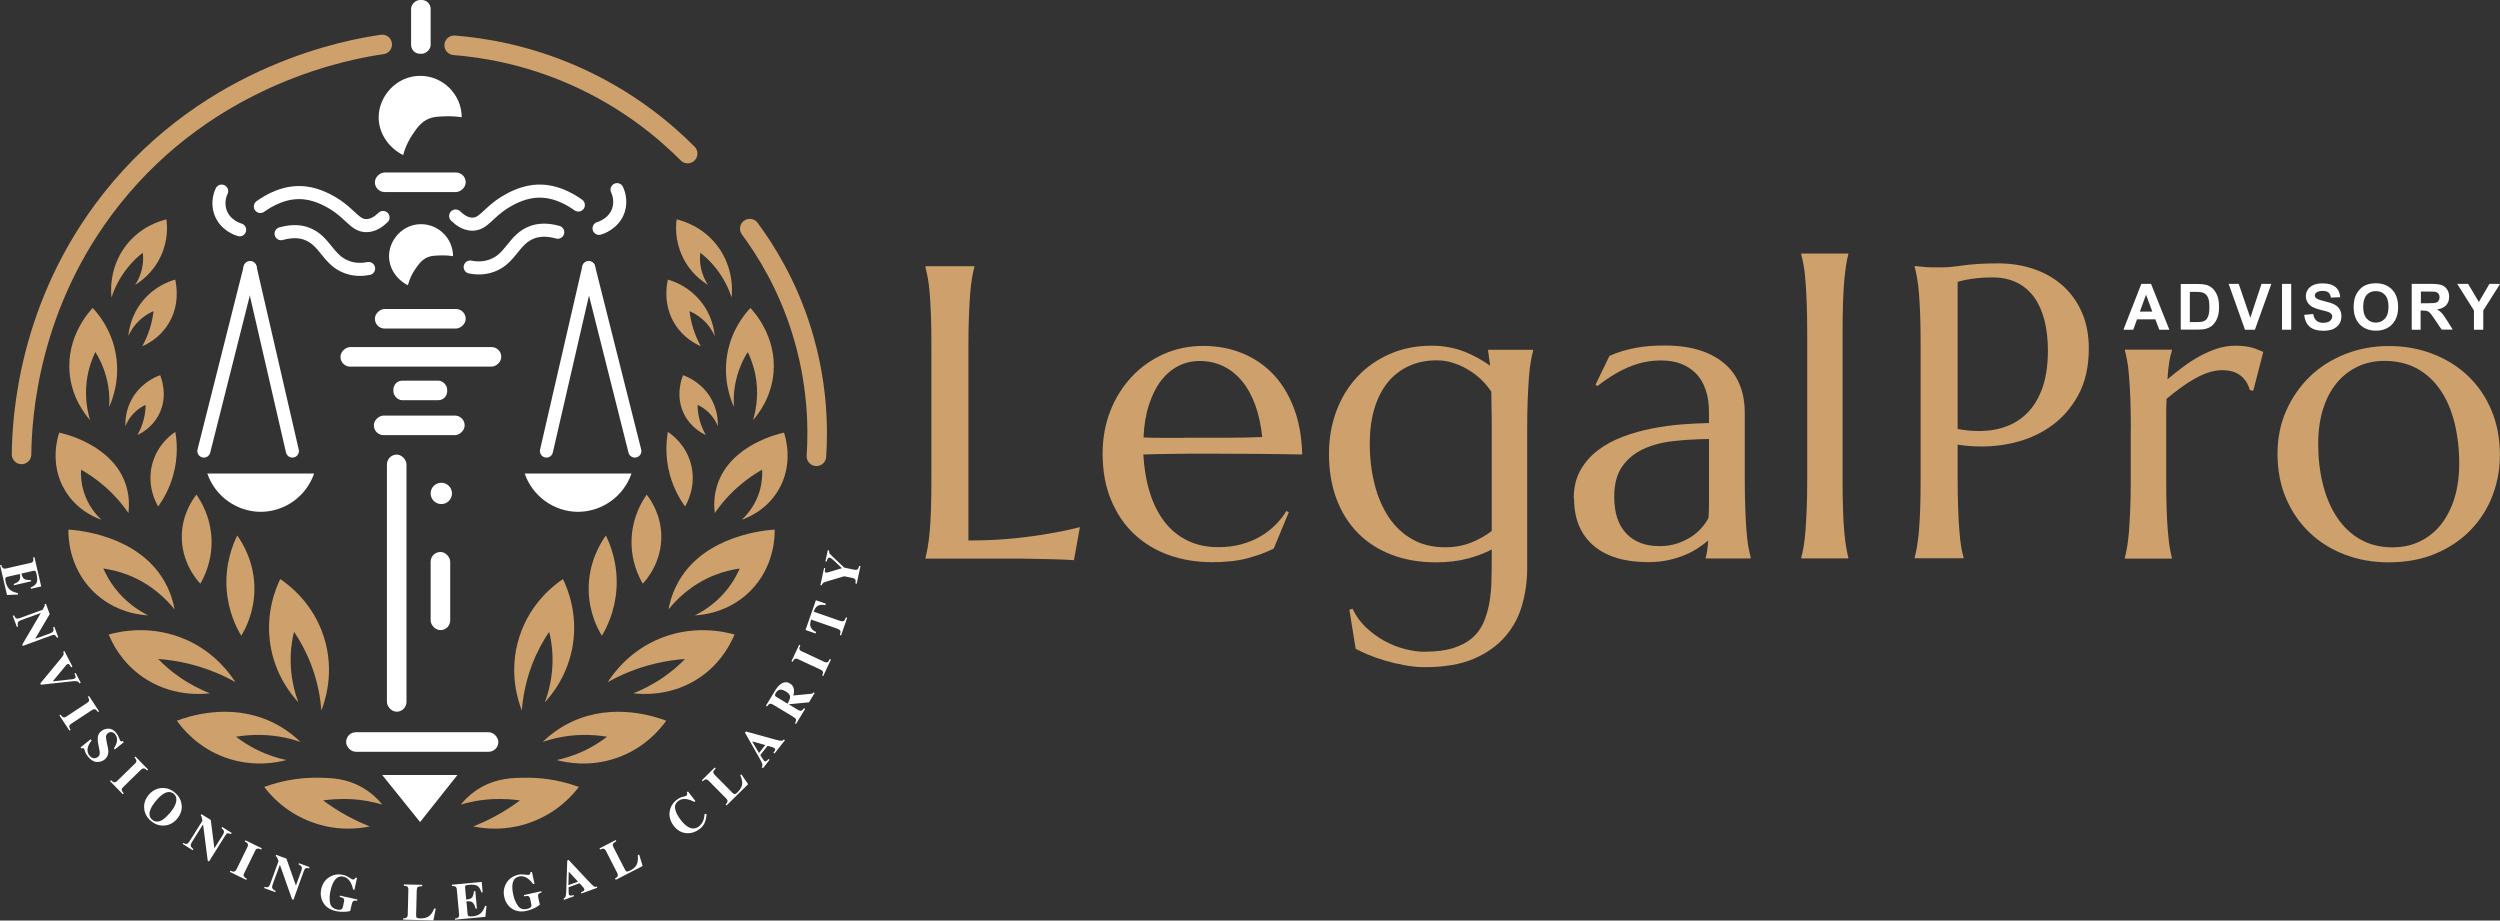 <?xml version="1.0" encoding="UTF-8"?><svg id="Layer_1" xmlns="http://www.w3.org/2000/svg" viewBox="0 0 239 88"><rect x="0" y="0" width="239" height="88" fill="#333333" stroke="none"/><defs><style>.cls-1{fill:#fff;}.cls-2{fill:#cda06c;}.cls-3{stroke:#cda06c;stroke-width:1.87px;}.cls-3,.cls-4,.cls-5{stroke-linecap:round;stroke-miterlimit:10;}.cls-3,.cls-5{fill:none;}.cls-4{fill:#231f20;}.cls-4,.cls-5{stroke:#fff;stroke-width:1.25px;}</style></defs><g><g><path class="cls-2" d="M44.04,76.93c.39-.48,1.04-1.16,2.02-1.7,1.5-.83,2.9-.87,4.23-.88,1.14-.01,2.93,.11,5.05,.88-.54,.72-1.97,2.4-4.48,3.34-2.53,.96-4.73,.62-5.61,.44,.62-.25,1.29-.55,2-.93,.96-.51,1.77-1.05,2.46-1.56-.69-.1-1.52-.16-2.46-.13-1.28,.05-2.37,.28-3.2,.53Z"/><path class="cls-2" d="M51.86,70.94c.68-.65,1.59-1.37,2.78-1.93,3.99-1.87,7.97-.52,9.05-.11-.49,.69-1.97,2.59-4.71,3.55-2.66,.93-4.94,.43-5.76,.21,.76-.16,1.74-.45,2.8-.97,.82-.41,1.5-.86,2.02-1.26-.69-.11-1.51-.19-2.44-.17-1.54,.04-2.82,.36-3.74,.67Z"/><path class="cls-2" d="M49.89,67.93c-.31-.79-1.34-3.66-.23-7.08,1.07-3.3,3.44-5.01,4.16-5.49,.4,.83,1.42,3.19,.95,6.24-.46,2.97-2.06,4.87-2.69,5.55,.38-1.01,.8-2.55,.74-4.44-.03-.88-.16-1.66-.32-2.31-.54,.79-1.14,1.85-1.64,3.15-.65,1.71-.89,3.25-.97,4.37Z"/><path class="cls-2" d="M58.11,65.2c.56-.86,1.96-2.78,4.54-3.97,3.47-1.61,6.68-.82,7.57-.57-.34,.81-1.22,2.64-3.22,4.04-2.76,1.93-5.7,1.67-6.45,1.58,.81-.32,1.8-.8,2.84-1.51,.87-.6,1.57-1.22,2.1-1.77-.85,.06-1.81,.19-2.86,.44-1.88,.45-3.4,1.14-4.52,1.77Z"/><path class="cls-2" d="M63.91,58.26c.21-1.16,.61-2.05,.99-2.72,2.54-4.4,8.32-4.86,9.16-4.91,.01,.52,.03,3.5-2.33,5.87-2.11,2.11-4.68,2.3-5.3,2.33,.83-.41,2.12-1.21,3.22-2.65,.49-.65,.83-1.29,1.07-1.83-.69,.1-1.52,.28-2.4,.63-2.25,.89-3.68,2.37-4.41,3.28Z"/><path class="cls-2" d="M57.54,60.78c-.43-.7-1.21-2.22-1.26-4.29-.07-2.72,1.18-4.65,1.64-5.3,.41,.84,1.19,2.71,1.01,5.17-.15,2.09-.92,3.63-1.39,4.41Z"/><path class="cls-2" d="M61.83,47.29c.36,.47,1.35,1.87,1.39,3.91,.05,2.55-1.43,4.24-1.77,4.6-.35-.6-1.16-2.16-1.07-4.29,.09-2.16,1.05-3.66,1.45-4.23Z"/><path class="cls-2" d="M65.49,48.42c.19-.32,1.11-1.96,.57-4.04-.49-1.89-1.86-2.86-2.21-3.09-.15,.84-.29,2.34,.19,4.1,.38,1.38,1,2.4,1.45,3.03Z"/><path class="cls-2" d="M68.33,49.05c-.09-.79-.07-1.73,.25-2.71,1.26-3.86,5.98-4.9,6.37-4.98,.13,.39,.97,3.02-.57,5.55-1.15,1.9-2.93,2.59-3.47,2.78,.45-.42,1.28-1.31,1.7-2.71,.25-.83,.28-1.57,.25-2.08-.63,.36-1.35,.83-2.08,1.45-1.12,.94-1.91,1.92-2.46,2.71Z"/><path class="cls-2" d="M66.69,38.71c0,.37,.04,.83,.17,1.35,.16,.65,.41,1.17,.62,1.53-.37-.17-1.42-.72-2.05-1.94-.93-1.78-.23-3.53-.13-3.78,.4,.14,1.71,.67,2.59,2.08,.73,1.18,.75,2.33,.73,2.79-.13-.33-.41-.88-.95-1.38-.36-.33-.71-.53-.98-.65Z"/><path class="cls-2" d="M71.48,33.66c-.29,.46-.6,1.05-.85,1.77-.49,1.4-.52,2.65-.47,3.47-.31-.7-1.06-2.61-.63-5.05,.41-2.35,1.68-3.85,2.21-4.41,.36,.39,2.5,2.74,2.21,6.18-.2,2.38-1.46,3.98-1.96,4.54,.23-.77,.52-2.1,.32-3.72-.15-1.19-.51-2.14-.82-2.78Z"/><path class="cls-2" d="M65.93,29.75c.32,.14,.73,.36,1.15,.71,.7,.59,1.06,1.25,1.25,1.66-.05-.54-.25-2-1.39-3.37-1.15-1.4-2.57-1.87-3.09-2.02-.09,.4-.52,2.39,.69,4.29,.82,1.29,1.97,1.87,2.46,2.08-.25-.45-.51-1.02-.73-1.7-.19-.61-.29-1.17-.35-1.64Z"/><path class="cls-2" d="M66.95,24.17c-.04,.34-.06,.83,.05,1.39,.15,.77,.46,1.34,.68,1.67-.48-.29-1.69-1.11-2.44-2.71-.74-1.57-.63-2.99-.55-3.55,.57,.14,2.47,.67,3.88,2.52,1.61,2.11,1.43,4.42,1.37,4.94-.25-.75-.71-1.83-1.59-2.9-.47-.58-.96-1.02-1.39-1.36Z"/></g><g><path class="cls-2" d="M36.56,76.93c-.39-.48-1.04-1.16-2.02-1.7-1.5-.83-2.9-.87-4.23-.88-1.14-.01-2.93,.11-5.05,.88,.54,.72,1.97,2.4,4.48,3.34,2.53,.96,4.73,.62,5.61,.44-.62-.25-1.29-.55-2-.93-.96-.51-1.77-1.05-2.46-1.56,.69-.1,1.52-.16,2.46-.13,1.28,.05,2.37,.28,3.2,.53Z"/><path class="cls-2" d="M28.74,70.94c-.68-.65-1.59-1.37-2.78-1.93-3.99-1.87-7.97-.52-9.05-.11,.49,.69,1.97,2.59,4.71,3.55,2.66,.93,4.94,.43,5.76,.21-.76-.16-1.74-.45-2.8-.97-.82-.41-1.5-.86-2.02-1.26,.69-.11,1.51-.19,2.44-.17,1.54,.04,2.82,.36,3.74,.67Z"/><path class="cls-2" d="M30.72,67.93c.31-.79,1.34-3.66,.23-7.08-1.07-3.3-3.44-5.01-4.16-5.49-.4,.83-1.42,3.19-.95,6.24,.46,2.97,2.06,4.87,2.69,5.55-.38-1.01-.8-2.55-.74-4.44,.03-.88,.16-1.66,.32-2.31,.54,.79,1.14,1.85,1.64,3.15,.65,1.71,.89,3.25,.97,4.37Z"/><path class="cls-2" d="M22.5,65.2c-.56-.86-1.96-2.78-4.54-3.97-3.47-1.61-6.68-.82-7.57-.57,.34,.81,1.22,2.64,3.22,4.04,2.76,1.93,5.7,1.67,6.45,1.58-.81-.32-1.8-.8-2.84-1.51-.87-.6-1.57-1.22-2.1-1.77,.85,.06,1.81,.19,2.86,.44,1.88,.45,3.4,1.14,4.52,1.77Z"/><path class="cls-2" d="M16.69,58.26c-.21-1.16-.61-2.05-.99-2.72-2.54-4.4-8.32-4.86-9.16-4.91-.01,.52-.03,3.5,2.33,5.87,2.11,2.11,4.68,2.3,5.3,2.33-.83-.41-2.12-1.21-3.22-2.65-.49-.65-.83-1.29-1.07-1.83,.69,.1,1.52,.28,2.4,.63,2.25,.89,3.68,2.37,4.41,3.28Z"/><path class="cls-2" d="M23.06,60.78c.43-.7,1.21-2.22,1.26-4.29,.07-2.72-1.18-4.65-1.64-5.3-.41,.84-1.19,2.71-1.01,5.17,.15,2.09,.92,3.63,1.39,4.41Z"/><path class="cls-2" d="M18.77,47.29c-.36,.47-1.35,1.87-1.39,3.91-.05,2.55,1.43,4.24,1.77,4.6,.35-.6,1.16-2.16,1.07-4.29-.09-2.16-1.05-3.66-1.45-4.23Z"/><path class="cls-2" d="M15.12,48.42c-.19-.32-1.11-1.96-.57-4.04,.49-1.89,1.86-2.86,2.21-3.09,.15,.84,.29,2.34-.19,4.1-.38,1.38-1,2.4-1.45,3.03Z"/><path class="cls-2" d="M12.28,49.05c.09-.79,.07-1.73-.25-2.71-1.26-3.86-5.98-4.9-6.37-4.98-.13,.39-.97,3.02,.57,5.55,1.15,1.9,2.93,2.59,3.47,2.78-.45-.42-1.28-1.31-1.7-2.71-.25-.83-.28-1.57-.25-2.08,.63,.36,1.35,.83,2.08,1.45,1.12,.94,1.91,1.92,2.46,2.71Z"/><path class="cls-2" d="M13.92,38.71c0,.37-.04,.83-.17,1.35-.16,.65-.41,1.17-.62,1.53,.37-.17,1.42-.72,2.05-1.94,.93-1.78,.23-3.53,.13-3.78-.4,.14-1.71,.67-2.59,2.08-.73,1.18-.75,2.33-.73,2.79,.13-.33,.41-.88,.95-1.38,.36-.33,.71-.53,.98-.65Z"/><path class="cls-2" d="M9.12,33.66c.29,.46,.6,1.05,.85,1.77,.49,1.4,.52,2.65,.47,3.47,.31-.7,1.06-2.61,.63-5.05-.41-2.35-1.68-3.85-2.21-4.41-.36,.39-2.5,2.74-2.21,6.18,.2,2.38,1.46,3.98,1.96,4.54-.23-.77-.52-2.1-.32-3.72,.15-1.19,.51-2.14,.82-2.78Z"/><path class="cls-2" d="M14.67,29.75c-.32,.14-.73,.36-1.15,.71-.7,.59-1.06,1.25-1.25,1.66,.05-.54,.25-2,1.39-3.37,1.15-1.4,2.57-1.87,3.09-2.02,.09,.4,.52,2.39-.69,4.29-.82,1.29-1.97,1.87-2.46,2.08,.25-.45,.51-1.02,.73-1.7,.19-.61,.29-1.17,.35-1.64Z"/><path class="cls-2" d="M13.65,24.17c.04,.34,.06,.83-.05,1.39-.15,.77-.46,1.34-.68,1.67,.48-.29,1.69-1.11,2.44-2.71,.74-1.57,.63-2.99,.55-3.55-.57,.14-2.47,.67-3.88,2.52-1.61,2.11-1.43,4.42-1.37,4.94,.25-.75,.71-1.83,1.59-2.9,.47-.58,.96-1.02,1.39-1.36Z"/></g><path class="cls-1" d="M36.54,74.09h7.19c-1.19,1.5-2.38,3-3.57,4.5-1.21-1.5-2.41-3-3.62-4.5Z"/><rect class="cls-1" x="33.09" y="70" width="14.55" height="1.87" rx=".93" ry=".93"/><rect class="cls-1" x="41.17" y="52.77" width="1.87" height="7.47" rx=".93" ry=".93"/><circle class="cls-1" cx="42.19" cy="47.17" r="1.02"/><rect class="cls-1" x="36.99" y="43.46" width="1.87" height="24.58" rx=".94" ry=".94"/><rect class="cls-1" x="39.15" y="36.32" width="1.87" height="8.68" rx=".93" ry=".93" transform="translate(80.74 .58) rotate(90)"/><rect class="cls-1" x="39.3" y="26.43" width="1.87" height="15.37" rx=".93" ry=".93" transform="translate(74.35 -6.12) rotate(90)"/><rect class="cls-1" x="37.61" y="36.39" width="5.14" height="1.87" rx=".85" ry=".85"/><rect class="cls-1" x="39.24" y="26.14" width="1.87" height="8.68" rx=".93" ry=".93" transform="translate(70.66 -9.7) rotate(90)"/><g><line class="cls-4" x1="52.24" y1="43.12" x2="56.28" y2="25.59"/><line class="cls-4" x1="60.69" y1="43.12" x2="56.28" y2="25.59"/><path class="cls-1" d="M55.21,48.93c-2.27-.03-4.3-1.49-5.05-3.66h10.21c-.76,2.2-2.85,3.68-5.17,3.66Z"/></g><g><line class="cls-4" x1="27.95" y1="43.12" x2="23.91" y2="25.59"/><line class="cls-4" x1="19.49" y1="43.12" x2="23.91" y2="25.59"/><path class="cls-1" d="M24.98,48.93c2.27-.03,4.3-1.49,5.05-3.66h-10.21c.76,2.2,2.85,3.68,5.17,3.66Z"/></g><rect class="cls-1" x="39.24" y="13.09" width="1.87" height="8.68" rx=".93" ry=".93" transform="translate(57.61 -22.75) rotate(90)"/><path class="cls-1" d="M44.15,11.21c-.4-.06-.96-.12-1.64-.09-.68,.03-1.06,.04-1.5,.22-.75,.31-1.15,.89-1.56,1.5-.28,.41-.66,1.07-.91,1.99-1.43-.73-2.34-2.13-2.34-3.61,0-2.02,1.7-3.97,3.97-3.97,2.18,0,3.97,1.79,3.97,3.97Z"/><path class="cls-1" d="M43.3,24.49c-.3-.05-.74-.09-1.26-.07-.53,.02-.82,.03-1.15,.17-.58,.24-.88,.69-1.2,1.15-.22,.32-.51,.83-.7,1.53-1.1-.56-1.8-1.64-1.8-2.78,0-1.56,1.31-3.06,3.06-3.06,1.68,0,3.06,1.38,3.06,3.06Z"/><rect class="cls-1" x="37.67" y="1.63" width="5.14" height="1.87" rx=".85" ry=".85" transform="translate(37.67 42.81) rotate(-90)"/><g><path class="cls-5" d="M43.56,20.65c.39,.38,.94,.78,1.6,.78,1.09,0,1.49-1.11,3.15-2.12,.4-.24,1.46-.87,2.73-1.01,1.86-.21,3.42,.71,4.25,1.3"/><path class="cls-5" d="M44.95,25.53c.51,.1,1.27,.16,2.06-.13,1.85-.66,2.09-2.55,3.87-3.2,.51-.19,1.3-.32,2.44,0"/><path class="cls-5" d="M58.99,18.13c.09,.19,.45,1.02,.13,1.98-.44,1.3-1.73,1.69-1.85,1.72"/></g><g><path class="cls-5" d="M36.62,20.79c-.39,.38-.94,.78-1.6,.78-1.09,0-1.49-1.11-3.15-2.12-.4-.24-1.46-.87-2.73-1.01-1.86-.21-3.42,.71-4.25,1.3"/><path class="cls-5" d="M35.24,25.67c-.51,.1-1.27,.16-2.06-.13-1.85-.66-2.09-2.55-3.87-3.2-.51-.19-1.3-.32-2.44,0"/><path class="cls-5" d="M21.19,18.27c-.09,.19-.45,1.02-.13,1.98,.44,1.3,1.73,1.69,1.85,1.72"/></g><path class="cls-3" d="M2.06,43.44c.04-3.52,.63-14.33,8.58-24.39C20.21,6.94,33.55,4.68,36.54,4.25m29.2,10.43c-2.1-2.11-5.71-5.21-10.97-7.51-4.52-1.97-8.58-2.62-11.35-2.84m34.63,39.29c.18-2.73,.13-7.09-1.45-12.11-1.37-4.35-3.39-7.58-4.92-9.65"/><g><path class="cls-1" d="M0,54.03l.12-.03c.04,.14,.08,.23,.13,.28,.07,.08,.18,.1,.32,.07l2.36-.54c.14-.03,.23-.1,.25-.21,.02-.06,.01-.16-.01-.31l.12-.03,.65,2.8-.98,.23-.03-.12c.3-.13,.49-.29,.57-.46,.08-.17,.08-.46-.01-.85-.03-.15-.07-.24-.11-.27-.04-.03-.11-.04-.2-.02l-1.13,.26c.06,.28,.15,.45,.28,.53,.13,.07,.33,.1,.62,.09l.03,.12-1.64,.38-.03-.12c.27-.1,.45-.21,.54-.35s.1-.34,.04-.61l-1.18,.27c-.1,.02-.17,.07-.19,.13-.02,.06-.02,.17,.02,.34,.07,.31,.19,.55,.36,.72,.17,.17,.43,.29,.8,.37l.03,.14-1.06,.04-.66-2.84Z"/><path class="cls-1" d="M1.34,58.82c.07,.17,.14,.27,.22,.3,.08,.03,.18,.02,.3-.02l2.22-.81c.11-.2,.17-.33,.19-.37,.02-.04,.02-.1,0-.16l.12-.04,.36,.99-1.37,2.33v.02s1.39-.5,1.39-.5c.16-.06,.26-.13,.31-.21,.05-.08,.05-.21,0-.39l.12-.04,.37,1.01-.12,.04c-.08-.14-.15-.22-.21-.26-.06-.03-.16-.03-.3,.03l-2.76,1.01-.05-.13,1.75-2.98v-.03s-1.85,.67-1.85,.67c-.14,.05-.24,.11-.28,.17-.07,.1-.08,.25-.02,.44l-.12,.04-.39-1.06,.12-.04Z"/><path class="cls-1" d="M6.91,63.73l-.11,.06c-.09-.15-.16-.25-.2-.29s-.1-.04-.17,0c-.02,.01-.04,.02-.06,.04s-.04,.03-.05,.05l-1.28,1.55h0s1.8-.2,1.8-.2c.04,0,.08,0,.12-.02,.07-.01,.12-.03,.15-.04,.08-.04,.12-.1,.12-.16,0-.06-.04-.17-.11-.33l.11-.06,.49,.94-.11,.06c-.07-.1-.14-.17-.22-.19s-.2-.03-.35-.02l-3.13,.34-.06-.12,2.07-2.51c.08-.1,.14-.19,.16-.26,.02-.07,.01-.16-.03-.27l.11-.06,.77,1.49Z"/><path class="cls-1" d="M5.79,68.32c.08,.12,.15,.19,.21,.23,.1,.06,.21,.04,.33-.04l2.02-1.33c.12-.08,.18-.18,.17-.28,0-.07-.05-.16-.12-.29l.11-.07,.96,1.46-.11,.07c-.09-.13-.17-.21-.22-.24-.1-.05-.21-.04-.33,.04l-2.02,1.33c-.12,.08-.17,.16-.17,.25,0,.09,.05,.2,.13,.33l-.11,.07-.96-1.46,.11-.07Z"/><path class="cls-1" d="M8.67,70.68l.09,.11c-.24,.3-.37,.57-.39,.81-.02,.24,.04,.46,.18,.63,.14,.17,.28,.26,.43,.26s.27-.04,.37-.12c.12-.09,.18-.21,.19-.34,0-.09-.01-.24-.06-.46l-.07-.35c-.07-.34-.09-.62-.05-.82s.15-.37,.33-.51c.19-.15,.42-.23,.69-.23s.52,.14,.74,.42c.11,.14,.2,.29,.26,.46s.1,.26,.12,.28c.03,.04,.07,.06,.11,.06,.04,0,.08-.02,.13-.04l.09,.12-.85,.68-.09-.11c.16-.21,.25-.43,.29-.68,.04-.24-.02-.45-.16-.64-.1-.13-.22-.2-.35-.22-.13-.02-.25,.02-.35,.1-.12,.1-.19,.21-.19,.33,0,.12,.03,.35,.1,.68l.09,.4c.04,.18,.05,.34,.03,.48-.03,.26-.15,.47-.36,.64-.2,.16-.44,.23-.74,.22-.3-.01-.58-.19-.85-.52-.06-.08-.12-.16-.17-.25-.05-.09-.09-.19-.12-.29l-.03-.1s-.02-.04-.03-.06c0-.02-.02-.03-.03-.05-.03-.04-.07-.06-.1-.05-.04,0-.08,.02-.13,.04l-.09-.11,.96-.77Z"/><path class="cls-1" d="M10.62,74.59c.1,.1,.18,.16,.25,.18,.11,.04,.21,0,.32-.1l1.73-1.69c.11-.1,.14-.21,.11-.31-.02-.06-.08-.15-.18-.26l.09-.09,1.22,1.25-.09,.09c-.11-.11-.2-.17-.26-.19-.1-.03-.21,0-.32,.1l-1.73,1.69c-.1,.1-.14,.19-.12,.28s.09,.19,.19,.3l-.09,.09-1.22-1.25,.09-.09Z"/><path class="cls-1" d="M17.37,76.93c.05,.48-.09,.91-.42,1.32-.33,.41-.74,.63-1.22,.67-.46,.04-.89-.1-1.28-.42-.41-.34-.63-.75-.67-1.24-.03-.46,.11-.87,.41-1.24,.33-.4,.73-.63,1.2-.68,.47-.05,.91,.09,1.31,.42,.39,.32,.61,.71,.66,1.17Zm-1.79,1.41c.21-.14,.44-.36,.69-.65,.34-.41,.53-.77,.58-1.08,.05-.31-.03-.55-.24-.72-.29-.24-.63-.23-1.03,.03-.21,.14-.43,.35-.68,.65-.25,.3-.42,.57-.51,.8-.18,.43-.12,.77,.17,1,.29,.24,.63,.23,1.02-.02Z"/><path class="cls-1" d="M17.51,80.57c.16,.1,.28,.13,.36,.1s.15-.1,.22-.2l1.26-2c-.04-.23-.07-.36-.08-.4-.01-.05-.05-.09-.09-.13l.07-.11,.9,.56,.34,2.68h.02s.78-1.23,.78-1.23c.09-.14,.13-.26,.12-.36-.01-.09-.09-.2-.24-.31l.07-.11,.91,.57-.07,.11c-.15-.06-.25-.09-.32-.08-.07,0-.14,.08-.22,.21l-1.56,2.49-.12-.07-.44-3.43-.03-.02-1.04,1.66c-.08,.13-.12,.23-.12,.31,0,.12,.09,.24,.26,.36l-.07,.11-.96-.6,.07-.11Z"/><path class="cls-1" d="M22.03,83.24c.13,.06,.23,.09,.3,.09,.11,0,.2-.07,.27-.2l1.06-2.17c.06-.13,.07-.24,0-.33-.04-.05-.12-.12-.26-.19l.06-.11,1.57,.77-.06,.11c-.14-.06-.25-.09-.31-.09-.11,0-.2,.07-.26,.2l-1.06,2.17c-.06,.13-.07,.23-.02,.3,.05,.08,.14,.15,.28,.22l-.06,.11-1.57-.77,.06-.11Z"/><path class="cls-1" d="M25.27,84.77c.18,.06,.3,.07,.37,.02,.07-.04,.13-.13,.18-.25l.81-2.22c-.09-.21-.14-.34-.16-.38s-.06-.08-.12-.1l.04-.12,.99,.36,.9,2.55h.02s.5-1.37,.5-1.37c.06-.16,.07-.28,.04-.37s-.13-.17-.3-.25l.04-.12,1.01,.37-.04,.12c-.16-.03-.27-.03-.33,0s-.12,.11-.17,.25l-1,2.76-.13-.05-1.15-3.26h-.03s-.67,1.83-.67,1.83c-.05,.14-.07,.25-.05,.33,.03,.12,.14,.22,.33,.3l-.04,.12-1.06-.39,.04-.12Z"/><path class="cls-1" d="M31.45,83.88c.4-.27,.85-.35,1.35-.24,.2,.04,.39,.13,.58,.25,.18,.12,.3,.18,.35,.19,.05,.01,.1,0,.14-.03,.04-.03,.08-.08,.12-.15l.14,.03-.25,1.14-.12-.03c-.06-.27-.14-.49-.23-.66-.17-.31-.4-.5-.69-.57-.31-.07-.57,.02-.78,.26s-.36,.61-.47,1.1c-.09,.41-.1,.78-.04,1.13s.29,.56,.67,.65c.21,.05,.36,.03,.45-.04,.05-.04,.09-.11,.11-.21l.11-.51c.03-.15,0-.25-.07-.32-.05-.04-.17-.08-.35-.13l.03-.12,1.67,.37-.03,.12c-.17-.03-.29-.02-.36,.03-.07,.05-.12,.16-.16,.33l-.14,.62c-.12,.04-.31,.07-.57,.08s-.53-.01-.83-.08c-.54-.12-.94-.39-1.18-.8-.23-.39-.29-.82-.19-1.3,.11-.48,.35-.86,.74-1.12Z"/><path class="cls-1" d="M38.53,87.8c.14,0,.23-.02,.29-.05,.1-.05,.15-.15,.16-.29l.06-2.42c0-.14-.04-.24-.13-.3-.05-.03-.15-.05-.3-.06v-.13s1.75,.04,1.75,.04v.13c-.21,0-.34,.03-.41,.07-.07,.05-.11,.17-.11,.37l-.06,2.36c0,.11,.02,.18,.08,.22,.06,.04,.17,.06,.34,.06,.3,0,.55-.05,.76-.18,.21-.13,.39-.38,.55-.76h.15s-.23,1.13-.23,1.13l-2.89-.07v-.13Z"/><path class="cls-1" d="M43.49,87.95v-.13c.13-.02,.23-.05,.29-.09,.09-.06,.12-.16,.11-.3l-.22-2.41c-.01-.14-.07-.24-.17-.28-.06-.03-.16-.04-.3-.03v-.13s2.85-.27,2.85-.27l.09,1h-.12c-.09-.3-.22-.51-.38-.62-.16-.1-.44-.14-.84-.1-.15,.01-.25,.04-.29,.07-.04,.04-.05,.1-.05,.19l.11,1.15c.28-.02,.47-.09,.56-.21,.09-.11,.15-.32,.18-.6h.13s.15,1.67,.15,1.67h-.13c-.06-.27-.15-.46-.27-.57-.12-.11-.32-.15-.6-.12l.11,1.2c0,.1,.04,.17,.1,.21,.06,.03,.17,.04,.34,.03,.32-.03,.57-.11,.76-.26s.35-.39,.47-.74h.14s-.11,1.04-.11,1.04l-2.9,.27Z"/><path class="cls-1" d="M48.41,84.42c.25-.41,.62-.67,1.12-.79,.2-.05,.41-.05,.63-.02,.22,.03,.35,.04,.4,.03,.05-.01,.09-.04,.11-.08,.02-.04,.04-.1,.04-.18l.14-.03,.25,1.14-.12,.03c-.17-.22-.33-.39-.49-.51-.29-.21-.57-.29-.86-.22-.31,.07-.51,.26-.6,.56-.08,.31-.07,.71,.04,1.2,.09,.41,.24,.75,.44,1.04,.2,.29,.5,.39,.88,.3,.21-.05,.34-.12,.39-.22,.03-.06,.03-.14,.01-.24l-.11-.51c-.03-.15-.1-.23-.2-.26-.07-.02-.19,0-.37,.03l-.03-.12,1.67-.37,.03,.12c-.17,.04-.27,.1-.31,.18s-.04,.19,0,.36l.14,.62c-.09,.09-.25,.2-.48,.32-.23,.12-.49,.21-.79,.28-.54,.12-1.01,.05-1.41-.22-.37-.25-.61-.62-.72-1.1-.11-.48-.04-.93,.2-1.33Z"/><path class="cls-1" d="M53.86,85.92c.11-.05,.18-.13,.22-.25,.02-.08,.04-.23,.05-.46l.1-2.95,.13-.05,1.95,2.08c.22,.23,.37,.38,.46,.44,.09,.06,.18,.07,.29,.02l.04,.12-1.52,.55-.04-.12c.15-.06,.25-.11,.29-.15,.04-.04,.05-.1,.02-.18-.01-.04-.05-.09-.1-.15-.03-.04-.07-.08-.12-.14l-.22-.24-1.05,.38c0,.21,0,.35,0,.41,0,.14,.01,.23,.03,.29,.02,.07,.09,.1,.19,.1,.06,0,.14-.02,.25-.06l.04,.12-.96,.35-.04-.12Zm1.4-1.63l-.85-.92h-.04s-.03,1.25-.03,1.25l.91-.33Z"/><path class="cls-1" d="M58.78,83.99c.12-.07,.2-.13,.24-.18,.06-.09,.06-.2,0-.33l-1.1-2.15c-.07-.13-.15-.19-.26-.2-.06,0-.16,.03-.29,.09l-.06-.11,1.55-.8,.06,.11c-.18,.1-.29,.19-.32,.26-.04,.08-.01,.2,.08,.38l1.08,2.1c.05,.1,.11,.15,.18,.16,.07,0,.18-.03,.33-.11,.27-.14,.46-.31,.58-.52s.16-.52,.12-.93l.13-.07,.34,1.1-2.57,1.32-.06-.11Z"/><path class="cls-1" d="M65.27,76.19c.22-.07,.33-.11,.35-.13,.05-.04,.08-.09,.08-.15,0-.06-.01-.12-.04-.16l.11-.09,.71,.92-.1,.08c-.25-.13-.47-.21-.66-.25-.35-.07-.64-.02-.87,.16-.27,.2-.37,.46-.3,.78,.06,.31,.24,.66,.54,1.05,.22,.28,.43,.49,.64,.62,.39,.25,.74,.24,1.08-.01,.2-.16,.35-.36,.44-.61,.05-.14,.09-.34,.11-.59h.19c-.02,.3-.06,.53-.12,.69-.1,.3-.28,.55-.53,.74-.39,.3-.81,.44-1.25,.41-.49-.03-.9-.26-1.24-.7-.33-.43-.46-.88-.39-1.37,.07-.45,.29-.82,.68-1.12,.16-.13,.35-.23,.57-.29Z"/><path class="cls-1" d="M69.37,76.91c.09-.1,.15-.18,.17-.24,.03-.11,0-.21-.1-.32l-1.7-1.72c-.1-.1-.2-.14-.31-.11-.06,.02-.15,.07-.25,.17l-.09-.09,1.24-1.23,.09,.09c-.14,.15-.22,.26-.23,.34-.01,.08,.05,.19,.19,.33l1.66,1.68c.08,.08,.15,.11,.22,.1,.07-.01,.16-.08,.28-.2,.21-.21,.35-.44,.4-.67,.05-.24,0-.54-.17-.92l.1-.1,.65,.95-2.06,2.03-.09-.09Z"/><path class="cls-1" d="M72.82,73.35c.07-.1,.09-.21,.05-.33-.02-.08-.09-.22-.2-.42l-1.45-2.56,.09-.11,2.75,.76c.31,.08,.52,.13,.62,.13,.1,0,.19-.04,.26-.13l.1,.08-1,1.27-.1-.08c.1-.13,.15-.22,.17-.28,.01-.05-.01-.11-.08-.16-.03-.02-.09-.05-.16-.08-.05-.02-.1-.03-.17-.05l-.32-.09-.7,.88c.11,.18,.18,.3,.22,.35,.07,.11,.13,.19,.18,.23,.06,.04,.13,.04,.21-.02,.05-.03,.11-.1,.18-.18l.1,.08-.63,.8-.1-.08Zm.34-2.12l-1.2-.34-.03,.03,.63,1.07,.6-.76Z"/><path class="cls-1" d="M76,69.15c.08-.15,.11-.26,.1-.35-.01-.08-.1-.17-.26-.27l-1.89-1.14c-.16-.1-.29-.13-.38-.1-.06,.02-.14,.1-.24,.24l-.11-.06,.83-1.37c.17-.29,.34-.5,.51-.64,.33-.27,.65-.31,.96-.12,.23,.14,.36,.34,.38,.6,.02,.2,0,.38-.07,.55l1.76-.17s.09-.02,.11-.04c.03-.02,.05-.05,.08-.09l.1,.06-.54,.89-1.94,.19h0s.84,.51,.84,.51c.15,.09,.27,.13,.35,.11,.08-.02,.17-.1,.27-.25l.11,.07-.87,1.44-.11-.07Zm-.47-2.56c0-.16-.14-.33-.41-.49-.17-.1-.31-.16-.43-.17-.21-.02-.38,.08-.51,.29-.07,.11-.1,.2-.09,.25,0,.05,.04,.1,.11,.14l1.09,.66c.16-.28,.25-.51,.24-.67Z"/><path class="cls-1" d="M78.6,64.59c.06-.13,.08-.23,.08-.3,0-.11-.07-.2-.21-.26l-2.19-1.02c-.13-.06-.24-.06-.33,0-.05,.04-.11,.13-.18,.26l-.11-.05,.74-1.58,.11,.05c-.06,.14-.09,.25-.09,.31,0,.11,.07,.2,.21,.26l2.19,1.02c.13,.06,.23,.06,.3,.01,.08-.05,.15-.15,.21-.29l.11,.05-.74,1.58-.11-.05Z"/><path class="cls-1" d="M77.01,60.22l.99-2.84,.95,.33-.05,.14c-.36-.07-.63-.03-.82,.14-.11,.1-.21,.26-.29,.49l2.48,.86c.17,.06,.3,.07,.38,.03,.08-.04,.15-.16,.22-.35l.12,.04-.58,1.68-.12-.04c.06-.18,.08-.32,.04-.4s-.14-.15-.31-.21l-2.48-.86c-.07,.23-.1,.42-.08,.57,.05,.27,.23,.48,.56,.62l-.05,.14-.95-.33Z"/><path class="cls-1" d="M78.77,54.29l.12,.03c-.03,.17-.04,.28-.03,.33,0,.05,.03,.08,.09,.09,.02,0,.05,0,.08,0,.03,0,.08-.01,.15-.03l1.31-.39h0s-.75-.71-.75-.71c-.05-.04-.1-.09-.17-.15-.1-.08-.18-.13-.24-.14-.09-.02-.15,0-.19,.07-.03,.04-.07,.14-.11,.3l-.12-.03,.23-1.07,.12,.03c0,.08,0,.15,.01,.2,.02,.07,.05,.12,.11,.18l1.32,1.26,.9,.19c.19,.04,.31,.03,.38-.02s.12-.16,.16-.34l.12,.03-.36,1.69-.12-.03c.03-.18,.03-.31-.02-.38-.04-.07-.15-.13-.33-.16l-.72-.15-1.81,.54c-.12,.04-.21,.09-.27,.17-.04,.05-.07,.11-.08,.16l-.12-.03,.35-1.63Z"/></g></g><g><g><path class="cls-2" d="M92.58,51.67c1.53,0,2.94-.06,4.23-.19,1.29-.13,2.41-.28,3.37-.45,1.12-.18,2.14-.4,3.06-.64l-.57,3.16c-.16-.01-.39-.03-.7-.04s-.66-.03-1.04-.04c-.38-.01-.79-.02-1.21-.03-.42,0-.82-.01-1.2-.02-.38,0-.71-.01-1-.02-.29,0-.5,0-.63,0h-8.42v-.08c.08-.27,.15-.61,.22-1.01,.07-.4,.13-.9,.19-1.5s.09-1.31,.12-2.13c.03-.83,.04-1.79,.04-2.9v-12.69c0-1.1-.01-2.07-.04-2.9-.03-.83-.07-1.54-.12-2.14-.05-.6-.11-1.11-.19-1.51s-.15-.74-.22-1.01v-.08h4.68v.08c-.08,.27-.15,.61-.22,1.01-.07,.4-.13,.91-.18,1.51-.05,.6-.08,1.32-.12,2.14-.03,.83-.05,1.79-.05,2.9v18.6Z"/><path class="cls-2" d="M115.79,53.74c-1.44,0-2.79-.23-4.06-.68-1.26-.45-2.36-1.12-3.3-2s-1.67-1.96-2.21-3.26c-.54-1.29-.81-2.77-.81-4.44,0-1.47,.25-2.83,.74-4.08s1.18-2.34,2.05-3.27,1.89-1.64,3.05-2.16c1.16-.52,2.42-.78,3.77-.78s2.58,.23,3.72,.69,2.13,1.13,2.97,2.01c.84,.88,1.5,1.96,1.99,3.26,.49,1.29,.75,2.77,.79,4.42-1.47-.03-2.94-.05-4.41-.06-1.47-.01-3-.02-4.58-.02-1.13,0-2.23,0-3.3,.02-1.07,.01-2.04,.03-2.9,.06,.08,1.35,.29,2.57,.63,3.66,.34,1.09,.82,2.03,1.42,2.8s1.34,1.37,2.2,1.78c.86,.42,1.84,.62,2.93,.62,.75,0,1.47-.09,2.13-.26,.67-.18,1.28-.42,1.82-.73,.55-.31,1.03-.68,1.46-1.1,.43-.42,.79-.88,1.09-1.37l.23,.12-1.44,3.47c-.7,.36-1.54,.67-2.51,.93s-2.14,.38-3.51,.38Zm-2.59-11.89c1.3,0,2.6,0,3.91,0,1.31,0,2.49-.03,3.56-.07-.12-1.13-.34-2.14-.66-3.04-.33-.9-.74-1.66-1.25-2.28-.51-.62-1.1-1.1-1.79-1.44-.69-.34-1.45-.51-2.28-.51-.75,0-1.45,.17-2.08,.5-.63,.33-1.18,.81-1.65,1.43-.47,.62-.84,1.39-1.13,2.29-.29,.9-.46,1.93-.51,3.09,.58,.03,1.2,.04,1.85,.04h2.03Z"/><path class="cls-2" d="M136.24,62.3c1.05,0,1.94-.11,2.67-.34,.73-.23,1.33-.54,1.8-.94,.47-.4,.84-.89,1.09-1.45,.25-.57,.44-1.19,.57-1.86,.12-.68,.2-1.4,.21-2.16,.02-.77,.03-1.56,.03-2.38v-.64c-.64,.34-1.4,.63-2.3,.87-.9,.24-1.91,.36-3.04,.36-1.55,0-2.95-.24-4.21-.72-1.26-.48-2.34-1.17-3.23-2.07-.89-.9-1.58-1.99-2.06-3.27s-.72-2.72-.72-4.32c0-1.47,.24-2.83,.71-4.09,.47-1.26,1.14-2.35,2.01-3.28,.86-.92,1.9-1.65,3.1-2.17,1.2-.53,2.53-.79,3.99-.79,.62,0,1.2,.05,1.72,.16,.52,.1,1,.24,1.45,.42,.45,.18,.87,.38,1.27,.6s.78,.47,1.16,.73l-.2-1.44v-.08h4.31v.08c-.08,.27-.15,.61-.22,1.01-.07,.4-.13,.9-.18,1.5-.05,.6-.08,1.31-.12,2.13s-.05,1.79-.05,2.9v13.26c0,1.2-.16,2.36-.48,3.5s-.86,2.15-1.62,3.03c-.76,.88-1.76,1.59-3.01,2.13-1.25,.53-2.8,.8-4.66,.8-.65,0-1.31-.06-1.97-.19-.66-.12-1.29-.27-1.89-.45-.6-.18-1.14-.37-1.62-.57-.48-.21-.86-.39-1.15-.55l-.6-3.74,.31-.08c.31,.68,.74,1.27,1.28,1.78s1.13,.94,1.76,1.29c.64,.35,1.3,.61,1.98,.78,.68,.17,1.32,.26,1.9,.26Zm1.91-9.98c.94,0,1.78-.16,2.54-.47,.76-.31,1.4-.68,1.92-1.09v-9.71c0-.73,0-1.39-.02-1.98-.01-.59-.02-1.13-.02-1.61-.31-.48-.67-.91-1.08-1.28-.41-.37-.85-.68-1.31-.94s-.93-.45-1.41-.59c-.48-.14-.96-.2-1.42-.2-.99,0-1.88,.18-2.67,.55-.79,.36-1.47,.89-2.02,1.57s-.97,1.51-1.27,2.5c-.29,.98-.44,2.1-.44,3.34,0,1.4,.16,2.71,.47,3.92,.31,1.21,.77,2.26,1.37,3.15,.6,.89,1.36,1.59,2.25,2.09,.9,.5,1.93,.75,3.1,.75Z"/><path class="cls-2" d="M150.45,47.64c0-1.03,.21-1.92,.63-2.67,.42-.75,.98-1.4,1.69-1.93,.7-.53,1.5-.96,2.4-1.3s1.83-.59,2.79-.78c.96-.19,1.91-.32,2.85-.39s1.79-.11,2.57-.13v-.99c0-.86-.11-1.6-.33-2.22s-.53-1.14-.94-1.55-.89-.71-1.45-.92-1.19-.3-1.86-.3c-.47,0-.93,.04-1.38,.12-.46,.08-.93,.21-1.41,.39-.49,.18-1,.43-1.54,.74-.54,.31-1.12,.71-1.75,1.19l-.19-.12,1.33-2.75c.43-.2,.85-.35,1.27-.48,.42-.12,.84-.22,1.27-.3,.43-.08,.87-.13,1.32-.17,.45-.03,.92-.05,1.41-.05,1.36,0,2.53,.17,3.5,.5,.97,.33,1.76,.79,2.38,1.36s1.07,1.25,1.36,2.03,.43,1.6,.43,2.49v6.36c0,1.11,.02,2.07,.05,2.9s.07,1.54,.12,2.13,.1,1.1,.18,1.5c.07,.4,.15,.74,.22,1.01v.08h-4.31v-.08c.07-.21,.11-.44,.15-.7s.06-.57,.09-.94c-.27,.23-.6,.48-.97,.72-.37,.25-.79,.47-1.27,.67-.47,.2-1,.36-1.58,.49-.58,.12-1.21,.19-1.9,.19-2.26,0-4.01-.53-5.25-1.59-1.23-1.06-1.85-2.56-1.85-4.51Zm12.93-5.67c-1.18,.01-2.32,.08-3.41,.2-1.09,.12-2.06,.38-2.89,.77-.84,.39-1.51,.95-2.01,1.67-.5,.72-.75,1.68-.75,2.88,0,1.53,.38,2.7,1.15,3.51s1.83,1.21,3.18,1.21c.62,0,1.19-.09,1.71-.26,.51-.18,.97-.4,1.36-.66,.4-.27,.73-.56,1-.88,.27-.32,.48-.63,.62-.93,.03-.49,.04-1.04,.04-1.65v-5.86Z"/><path class="cls-2" d="M172.77,31.86c0-1.1-.02-2.07-.05-2.9-.03-.82-.07-1.54-.12-2.13s-.1-1.1-.18-1.5c-.07-.4-.15-.74-.22-1.01v-.08h4.5v.08c-.08,.27-.15,.61-.21,1.01-.07,.4-.12,.9-.18,1.5-.05,.6-.09,1.31-.12,2.13-.03,.83-.04,1.79-.04,2.9v13.9c0,1.11,.01,2.07,.04,2.9,.03,.83,.06,1.54,.12,2.13,.05,.6,.11,1.1,.18,1.5,.06,.4,.14,.74,.21,1.01v.08h-4.5v-.08c.08-.27,.15-.61,.22-1.01,.07-.4,.13-.9,.18-1.5s.08-1.31,.12-2.13,.05-1.79,.05-2.9v-13.9Z"/><path class="cls-2" d="M183.04,25.43c.26,.03,.53,.05,.82,.08,.25,.03,.52,.04,.83,.05,.31,0,.62,0,.95,0,.51,0,1.19-.06,2.06-.19,.86-.12,1.97-.19,3.3-.19,1.25,0,2.4,.18,3.46,.55,1.06,.36,1.98,.9,2.76,1.6s1.39,1.56,1.82,2.56c.44,1.01,.65,2.15,.65,3.44,0,1.73-.34,3.22-1.03,4.48-.69,1.26-1.61,2.28-2.77,3.06s-2.49,1.31-4,1.59c-1.51,.28-3.09,.3-4.74,.05v3.24c0,1.11,.02,2.07,.05,2.9,.03,.83,.07,1.54,.12,2.13,.05,.6,.1,1.1,.17,1.5,.07,.4,.15,.74,.23,1.01v.08h-4.68v-.08c.08-.27,.15-.61,.22-1.01,.07-.4,.13-.9,.19-1.5,.05-.6,.09-1.31,.12-2.13s.04-1.79,.04-2.9v-12.69c0-1.1-.01-2.07-.04-2.9s-.07-1.54-.12-2.14c-.05-.6-.11-1.11-.19-1.51-.07-.4-.15-.74-.22-1.01v-.08Zm4.11,15.58c1.27,.23,2.44,.26,3.5,.07,1.06-.19,1.97-.59,2.73-1.21,.76-.62,1.35-1.45,1.77-2.51,.42-1.05,.63-2.34,.63-3.86,0-1.05-.11-2.01-.33-2.88-.22-.86-.55-1.6-.98-2.2-.44-.6-.98-1.07-1.65-1.4s-1.44-.5-2.32-.5c-.56,0-1.05,.02-1.46,.07-.42,.05-.77,.09-1.05,.15-.34,.07-.62,.14-.84,.21v14.06Z"/><path class="cls-2" d="M203.71,41.05c0-1.1-.02-2.07-.05-2.9s-.07-1.54-.12-2.13-.1-1.1-.18-1.5c-.07-.4-.15-.74-.22-1.01v-.08h4.5v.08c-.1,.3-.19,.66-.26,1.09-.07,.43-.13,.98-.17,1.66,.48-.4,.98-.8,1.5-1.19s1.05-.73,1.6-1.03c.55-.3,1.1-.54,1.67-.72s1.13-.27,1.71-.27c.35,0,.66,.02,.92,.05s.49,.08,.7,.14,.4,.12,.57,.2c.17,.07,.33,.14,.49,.2l-.96,3.72-.33-.08c-.16-.57-.45-1.03-.88-1.37-.43-.34-1.01-.52-1.76-.52-.4,0-.82,.07-1.27,.21-.44,.14-.89,.34-1.35,.6-.45,.25-.91,.55-1.36,.88-.45,.33-.9,.68-1.33,1.04-.03,.38-.04,.79-.04,1.23v6.43c0,1.11,.01,2.07,.04,2.9,.03,.83,.07,1.54,.12,2.13,.05,.6,.11,1.1,.17,1.5,.07,.4,.14,.74,.21,1.01v.08h-4.5v-.08c.08-.27,.15-.61,.22-1.01,.07-.4,.13-.9,.18-1.5s.08-1.31,.12-2.13,.05-1.79,.05-2.9v-4.72Z"/><path class="cls-2" d="M217.73,43.37c0-1.47,.27-2.83,.82-4.08s1.3-2.34,2.25-3.27,2.08-1.64,3.38-2.16c1.3-.52,2.7-.78,4.19-.78s2.85,.24,4.14,.73c1.29,.49,2.42,1.18,3.38,2.08,.96,.9,1.72,1.99,2.27,3.28s.83,2.73,.83,4.33c0,1.34-.23,2.63-.7,3.86-.47,1.24-1.16,2.33-2.07,3.28-.91,.95-2.02,1.71-3.34,2.27-1.32,.57-2.84,.85-4.55,.85-1.46,0-2.83-.24-4.11-.72s-2.41-1.17-3.37-2.07c-.96-.9-1.72-1.99-2.28-3.27-.56-1.28-.84-2.72-.84-4.32Zm11.05,8.95c.92,0,1.77-.18,2.54-.55s1.44-.89,2-1.58c.56-.69,.99-1.53,1.31-2.51,.31-.99,.47-2.11,.47-3.35,0-1.4-.15-2.71-.45-3.91-.3-1.2-.74-2.24-1.34-3.12s-1.34-1.56-2.23-2.06c-.9-.49-1.94-.74-3.14-.74-.92,0-1.77,.18-2.53,.54-.77,.36-1.43,.87-2,1.55-.57,.68-1,1.5-1.32,2.49-.31,.98-.47,2.1-.47,3.34,0,1.4,.15,2.71,.46,3.92,.31,1.21,.76,2.26,1.36,3.15s1.34,1.59,2.23,2.09c.89,.5,1.93,.75,3.11,.75Z"/></g><g><path class="cls-1" d="M207.39,31.52h-.96l-.38-.99h-1.75l-.36,.99h-.94l1.71-4.38h.93l1.75,4.38Zm-1.63-1.73l-.6-1.62-.59,1.62h1.19Z"/><path class="cls-1" d="M208.47,27.15h1.62c.36,0,.64,.03,.83,.08,.26,.08,.48,.21,.66,.4,.18,.19,.32,.43,.42,.71,.1,.28,.14,.63,.14,1.03,0,.36-.04,.67-.13,.93-.11,.32-.27,.58-.47,.77-.15,.15-.36,.27-.62,.35-.2,.06-.46,.09-.78,.09h-1.66v-4.38Zm.88,.74v2.9h.66c.25,0,.43-.01,.53-.04,.14-.04,.26-.1,.36-.18,.09-.09,.17-.23,.23-.42,.06-.2,.09-.46,.09-.8s-.03-.6-.09-.78-.14-.32-.25-.42c-.11-.1-.24-.17-.41-.21-.12-.03-.37-.04-.73-.04h-.4Z"/><path class="cls-1" d="M214.62,31.52l-1.56-4.38h.96l1.11,3.24,1.07-3.24h.94l-1.57,4.38h-.94Z"/><path class="cls-1" d="M218.16,31.52v-4.38h.88v4.38h-.88Z"/><path class="cls-1" d="M220.28,30.1l.86-.08c.05,.29,.16,.5,.32,.64,.16,.14,.37,.2,.64,.2,.28,0,.5-.06,.64-.18,.14-.12,.22-.26,.22-.42,0-.1-.03-.19-.09-.26-.06-.07-.17-.14-.32-.19-.1-.04-.34-.1-.71-.19-.47-.12-.81-.26-1-.43-.27-.24-.4-.53-.4-.88,0-.22,.06-.43,.19-.63,.13-.19,.31-.34,.55-.44,.24-.1,.52-.15,.86-.15,.55,0,.96,.12,1.24,.36,.28,.24,.42,.56,.44,.96l-.88,.04c-.04-.22-.12-.39-.24-.49-.12-.1-.31-.15-.56-.15s-.46,.05-.6,.16c-.09,.07-.14,.16-.14,.27,0,.1,.04,.19,.13,.27,.11,.09,.38,.19,.81,.29,.43,.1,.75,.21,.95,.32,.21,.11,.37,.26,.48,.45,.12,.19,.17,.42,.17,.7,0,.25-.07,.49-.21,.7-.14,.22-.34,.38-.59,.49-.25,.11-.57,.16-.95,.16-.55,0-.98-.13-1.28-.38-.3-.26-.47-.63-.53-1.12Z"/><path class="cls-1" d="M225.01,29.36c0-.45,.07-.82,.2-1.12,.1-.22,.24-.42,.41-.6,.17-.18,.36-.31,.57-.39,.27-.12,.59-.17,.94-.17,.64,0,1.16,.2,1.55,.6,.39,.4,.58,.96,.58,1.67s-.19,1.26-.58,1.66c-.38,.4-.9,.6-1.54,.6s-1.17-.2-1.55-.6c-.38-.4-.58-.94-.58-1.64Zm.91-.03c0,.5,.11,.87,.34,1.13,.23,.26,.52,.38,.87,.38s.64-.13,.87-.38c.23-.25,.34-.63,.34-1.14s-.11-.88-.33-1.12c-.22-.25-.51-.37-.88-.37s-.66,.12-.88,.37c-.22,.25-.33,.63-.33,1.13Z"/><path class="cls-1" d="M230.56,31.52v-4.38h1.86c.47,0,.81,.04,1.02,.12,.21,.08,.38,.22,.51,.42s.19,.43,.19,.69c0,.33-.1,.6-.29,.81-.19,.21-.48,.35-.87,.4,.19,.11,.35,.23,.47,.37,.12,.13,.29,.37,.5,.71l.53,.85h-1.06l-.64-.95c-.23-.34-.38-.55-.47-.64-.08-.09-.17-.15-.27-.18-.09-.03-.24-.05-.45-.05h-.18v1.83h-.88Zm.88-2.53h.65c.42,0,.69-.02,.79-.05,.1-.04,.19-.1,.25-.19s.09-.2,.09-.33c0-.15-.04-.27-.12-.36-.08-.09-.19-.15-.33-.17-.07,0-.29-.02-.64-.02h-.69v1.11Z"/><path class="cls-1" d="M236.51,31.52v-1.84l-1.6-2.54h1.04l1.03,1.73,1.01-1.73h1.02l-1.61,2.54v1.84h-.88Z"/></g></g></svg>